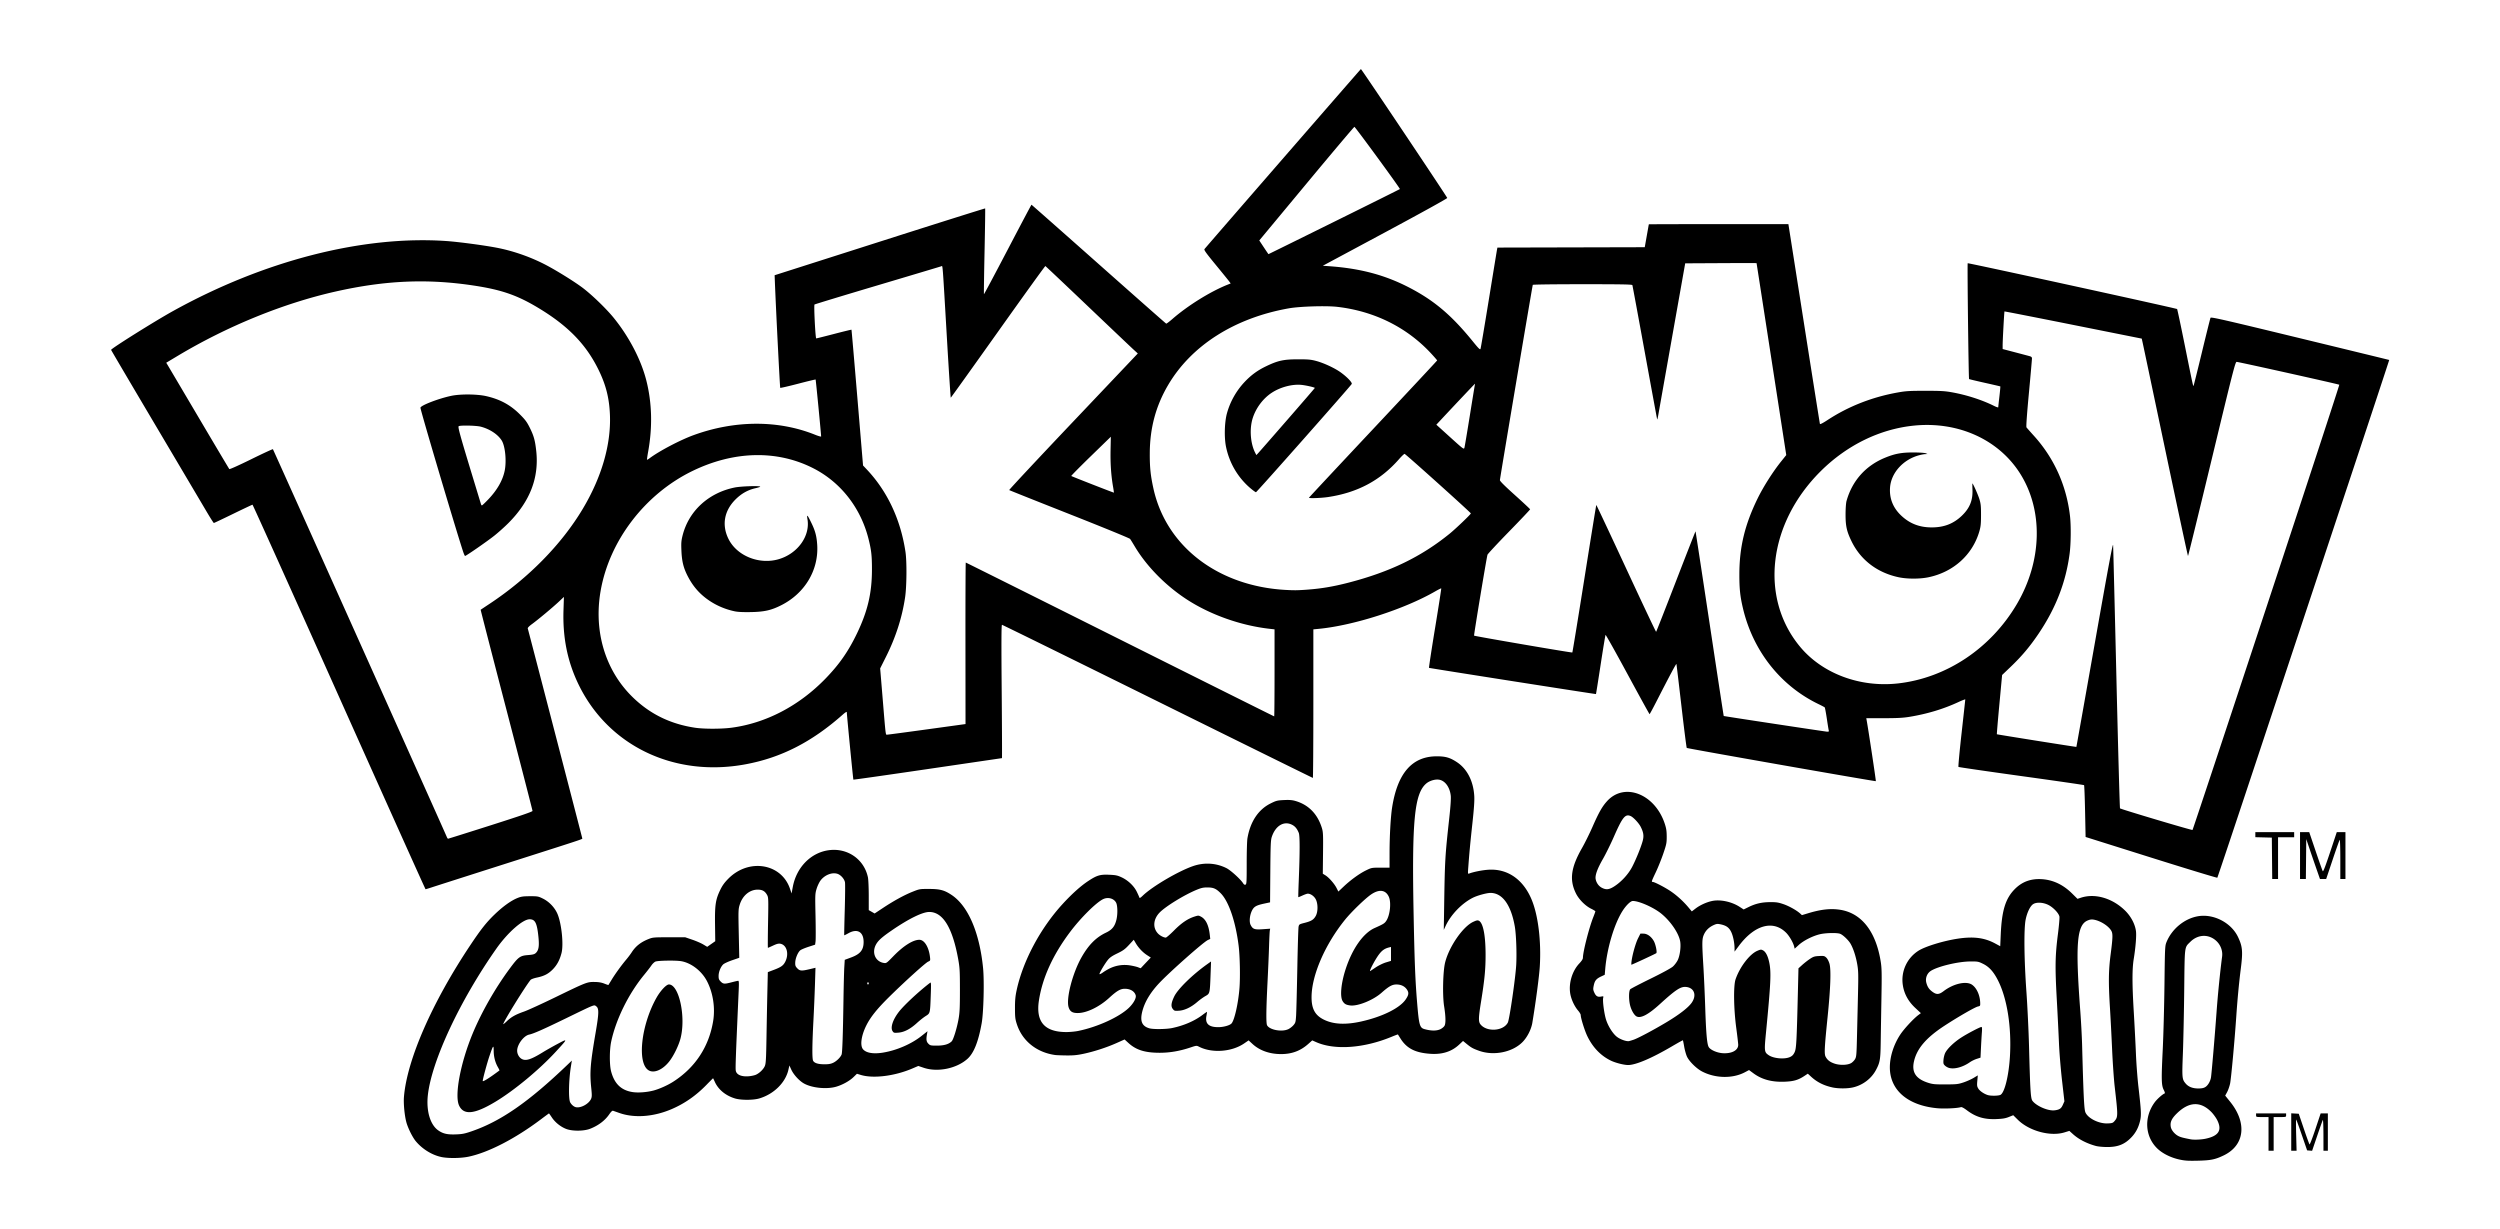 <svg xmlns="http://www.w3.org/2000/svg" width="1092.16" height="536.96" viewBox="0 0 1092.16 536.96"><path d="M952.16 506.567c-3.907-.846-7.595-2.711-9.882-4.999-5.273-5.272-5.673-13.6-.962-20.017 1.042-1.419 3.459-3.57 4.344-3.864.208-.07.054-.671-.393-1.54-1.035-2.013-1.094-4.343-.447-17.587.305-6.248.645-18.992.756-28.32.193-16.346.225-17.021.885-18.65 2.341-5.776 7.85-10.306 13.766-11.32 6.826-1.17 14.512 2.817 17.479 9.067 1.995 4.204 2.177 6.37 1.184 14.103-.724 5.643-1.445 13.27-1.928 20.4-.728 10.742-2.269 27.475-2.722 29.555-.263 1.207-.85 2.88-1.307 3.717l-.828 1.523 2.156 2.671c7.524 9.32 6.332 19.088-2.867 23.48-3.707 1.77-5.556 2.146-11.234 2.282-4.21.101-5.632.012-8-.5m11.406-9.109c5.706-1.21 7.263-3.696 5.067-8.09-.531-1.064-1.694-2.674-2.584-3.578-4.683-4.757-9.777-4.548-15.053.617-2.338 2.288-3.039 3.866-2.647 5.955.26 1.39 1.73 3.142 3.3 3.939.996.505 1.91.75 5.311 1.419 1.452.286 4.614.16 6.606-.262m-.139-22.567c1.128-.687 2.176-2.467 2.466-4.186.272-1.611 1.66-17.907 2.426-28.465.553-7.628 1.568-17.77 2.437-24.356.318-2.41-.593-4.954-2.402-6.705-3.317-3.211-8.123-3.09-11.505.292-2.59 2.59-2.425 1.278-2.647 21.169-.109 9.768-.37 22.191-.582 27.608-.417 10.678-.367 11.23 1.194 13.086 1.218 1.447 3.048 2.17 5.506 2.178 1.51.004 2.362-.166 3.107-.62m-770.715 30.542c-4.07-.884-8.246-3.477-11.07-6.873-1.484-1.785-3.518-5.925-4.172-8.491-.767-3.01-1.232-8.055-1.002-10.869 1.325-16.21 12.314-41.316 29.066-66.4 4.566-6.838 6.967-9.87 10.533-13.305 3.662-3.528 7.227-6.08 10.076-7.216 1.54-.614 2.46-.742 5.384-.75 3.345-.009 3.636.045 5.65 1.037 2.813 1.384 5.31 4.062 6.454 6.92 1.728 4.316 2.612 13.172 1.681 16.834-.77 3.032-1.96 5.256-3.825 7.158-1.95 1.987-3.763 2.924-6.942 3.587-1.326.276-2.526.723-2.774 1.031-2.525 3.154-11.931 18.383-11.931 19.318 0 .127.717-.457 1.593-1.297 1.941-1.862 3.805-2.903 7.55-4.218 1.571-.552 7.566-3.29 13.322-6.086 13.855-6.73 14.183-6.86 17.375-6.827 1.814.018 3.067.226 4.3.712.958.378 1.77.654 1.803.614.034-.04.673-1.076 1.42-2.304 1.565-2.572 4.242-6.268 6.378-8.808.814-.968 1.868-2.364 2.342-3.102 1.763-2.745 4.01-4.521 7.437-5.879 1.818-.72 2.294-.76 8.96-.756l7.04.004 3.08 1.054c1.694.579 3.852 1.516 4.795 2.083l1.716 1.03 1.758-1.231 1.757-1.232-.098-7.266c-.115-8.536.234-10.886 2.237-15.056.967-2.013 1.849-3.243 3.58-4.993 8.931-9.03 23.194-6.686 26.934 4.428l.684 2.03.55-2.917c1.598-8.46 7.795-14.822 15.536-15.95 8.229-1.2 15.612 3.864 17.277 11.848.195.933.355 4.533.356 8l.003 6.304 1.282.733 1.282.732 3.596-2.382c4.811-3.186 9.347-5.67 13.036-7.14 2.98-1.186 3.122-1.21 7.2-1.197 4.727.014 6.615.517 9.76 2.598 7.226 4.783 12.224 16.35 13.78 31.888.579 5.786.234 19.519-.608 24.208-1.454 8.1-3.422 13.022-6.205 15.525-4.725 4.248-13.046 5.951-19.105 3.91l-2.378-.8-2.582 1.105c-7.727 3.31-17.072 4.48-22.523 2.821l-1.7-.517-1.5 1.46c-1.731 1.684-4.82 3.395-7.58 4.197-4.08 1.187-10.427.57-13.97-1.359-2.093-1.139-4.598-3.853-5.623-6.093l-.84-1.833-.424 1.87c-1.284 5.652-6.377 10.666-12.742 12.543-2.644.78-7.973.784-10.56.01-4.089-1.224-7.304-3.857-8.829-7.233-.399-.883-.754-1.605-.788-1.605s-1.341 1.31-2.903 2.91c-4.607 4.72-9.476 8.113-15.166 10.566-7.86 3.39-16.308 4.016-22.868 1.696-1.235-.437-2.468-.87-2.74-.963-.334-.114-.885.4-1.708 1.596-1.858 2.697-4.778 4.891-8.358 6.28-2.751 1.066-7.834 1.084-10.481.037-2.43-.962-4.777-2.856-6.208-5.012-.64-.963-1.2-1.75-1.247-1.75-.046 0-1.608 1.147-3.47 2.548-11.29 8.501-23.05 14.569-31.714 16.366-3.419.71-8.957.764-11.929.119zm13.208-11.173c12.856-4.4 25.065-12.874 42.108-29.222l1.788-1.715-.418 2.627c-.956 6.011-1.105 14.24-.282 15.676.601 1.052 1.586 1.874 2.477 2.07 2.184.48 5.741-1.509 6.658-3.722.338-.817.347-1.705.044-4.609-.716-6.87-.413-10.745 1.887-24.135 1.483-8.628 1.533-10.681.286-11.61-1.013-.753-.236-1.063-13.428 5.347-9.946 4.833-13.92 6.587-15.882 7.011-2.39.516-5.24 4.35-5.236 7.045.002 1.442.834 2.949 1.979 3.584 1.795.997 4.016.302 9.17-2.87 1.523-.938 4.488-2.618 6.589-3.734 4.49-2.386 4.483-2.355-.836 3.43-7.211 7.844-18.056 16.841-26.305 21.823-9.19 5.552-13.975 6.053-15.984 1.677-2.04-4.443.65-18.636 5.957-31.435 3.855-9.296 9.844-19.797 16.158-28.33 3.79-5.12 4.514-5.658 7.98-5.928 2.144-.167 2.845-.352 3.437-.907 1.26-1.184 1.556-2.966 1.156-6.962-.612-6.128-1.429-7.771-3.861-7.771-3.016 0-9.633 5.852-14.572 12.888-15.91 22.665-28.22 49.002-29.878 63.922-.763 6.869.996 12.892 4.493 15.382 2.066 1.47 3.97 1.918 7.635 1.79 2.864-.1 3.88-.295 6.88-1.322m79.36-17.788c2.637-.67 6.315-2.304 8.847-3.93 9.577-6.147 15.57-15.25 17.415-26.452.96-5.827-.049-12.372-2.69-17.45-2.312-4.445-6.836-7.953-11.252-8.725-2.366-.414-10.174-.293-11.276.175-.482.204-1.274.963-1.76 1.686-.486.722-1.927 2.583-3.201 4.135-6.79 8.267-12.29 19.425-14.36 29.129-.767 3.593-.783 10.226-.032 13.035 1.45 5.426 4.416 8.268 9.418 9.026 2.362.358 6.028.098 8.891-.63m-1.987-8.922c-5.05-3.172-3.214-19.778 3.502-31.677 1.724-3.054 4.286-5.793 5.42-5.793 4.43 0 7.49 14.145 5.087 23.52-.812 3.171-3.04 7.724-4.972 10.16-2.913 3.673-6.697 5.26-9.037 3.79m-66.991 1.484c.978-.712 1.827-1.333 1.886-1.38.06-.046-.252-.707-.692-1.469-1.166-2.016-1.815-4.547-1.826-7.123-.012-2.737-.216-2.49-1.81 2.173-1.073 3.144-2.977 10.182-2.98 11.015 0 .428 2.252-.908 5.422-3.216m113.836.521c1.558-.65 3.34-2.355 3.966-3.795.483-1.108.584-2.832.75-12.8.106-6.336.279-15.287.385-19.89l.192-8.372 2.66-1.004c3.127-1.18 4.104-1.878 4.95-3.535 1.739-3.41.678-7.343-2.124-7.868-.804-.151-1.574.041-3.185.795-1.168.547-2.187.994-2.263.994s-.05-4.932.062-10.96c.188-10.237.163-11.032-.385-12.057-.937-1.754-2.093-2.414-4.202-2.4-3.478.023-6.54 2.587-7.77 6.504-.638 2.027-.656 2.543-.441 12.688l.223 10.574-3.155 1.088c-1.735.598-3.487 1.42-3.894 1.827-1.119 1.119-1.972 3.274-1.98 5-.006 1.286.15 1.702.928 2.48 1.1 1.1 1.63 1.133 4.825.296 1.32-.346 2.582-.631 2.805-.635.314-.004.366.873.231 3.915-1.304 29.357-1.483 34.29-1.282 35.362.34 1.816 2.601 2.733 5.916 2.402.963-.096 2.217-.37 2.788-.609M364 464.287c1.485-.698 3.204-2.396 3.672-3.626.318-.836.583-8.657.81-23.861.09-6.072.253-12.49.361-14.264l.197-3.223 2.8-1.038c3.992-1.48 5.44-3.277 5.44-6.755 0-4.423-2.763-6.01-6.646-3.819-.957.54-1.777.936-1.823.88-.046-.055.057-5.027.23-11.047s.22-11.46.101-12.087c-.276-1.473-1.825-3.226-3.27-3.703-2.388-.788-5.641.509-7.455 2.971-.553.75-1.31 2.365-1.681 3.588-.647 2.126-.667 2.637-.465 11.867.116 5.305.122 10.292.014 11.083l-.197 1.439-2.764.895c-1.52.493-3.14 1.161-3.6 1.485-1.089.767-2.26 3.517-2.318 5.444-.039 1.28.102 1.676.894 2.502 1.122 1.173 1.868 1.224 5.426.373l2.526-.605-.224 7.247a917 917 0 0 1-.683 16.047c-.55 10.527-.591 16.446-.12 17.327q.813 1.52 4.859 1.54c1.876.01 2.833-.151 3.916-.66m21.814-4.452c5.851-.95 12.326-3.746 16.699-7.21l2.672-2.118-.236 1.386c-.39 2.285-.248 3.193.64 4.08.77.77 1.028.827 3.779.822 3.06-.005 5.122-.61 6.387-1.876.754-.754 2.3-5.785 3.01-9.799.49-2.766.594-5 .59-12.64-.003-8.273-.084-9.725-.74-13.38-2.49-13.852-6.694-20.715-12.678-20.695-2.918.01-8.892 2.937-16.177 7.927-4.31 2.952-5.97 4.406-6.962 6.1-2.08 3.549-.51 7.57 3.214 8.23 1.2.212 1.242.183 4.32-2.985 4.364-4.49 8.537-7.117 11.31-7.117 2.176 0 4.137 3.18 4.635 7.52.177 1.546.15 1.614-.787 2.018-1.182.51-10.518 8.959-17.18 15.549-5.238 5.182-8.087 8.761-9.907 12.445-2.178 4.41-2.746 8.707-1.363 10.303 1.402 1.618 4.522 2.13 8.774 1.44m4.11-9.383c-1.013-1.546.108-4.983 2.74-8.4 2.236-2.903 8.88-9.083 13.708-12.749.387-.294.421.513.237 5.63-.281 7.838-.247 7.703-2.247 8.965-.903.57-2.604 1.917-3.78 2.993-2.888 2.643-5.535 4.024-8.108 4.23-1.888.152-2.037.113-2.55-.67M379.52 429.6c0-.264-.144-.48-.32-.48s-.32.216-.32.48.144.48.32.48.32-.216.32-.48m611.52 65.76V488h-2.72c-2.688 0-2.72-.009-2.72-.8v-.8h13.12v.8c0 .79-.032.8-2.72.8h-2.72v14.72h-2.24zm9.92-.817v-8.176l1.642.096 1.643.097 2.222 6.56c1.222 3.608 2.339 6.68 2.482 6.828.142.147 1.295-2.84 2.562-6.64l2.302-6.908h3.147v16.32h-1.92l-.01-6.96c-.01-3.897-.127-6.749-.277-6.48-.147.264-1.258 3.4-2.47 6.97l-2.203 6.49-1.09-.09-1.09-.09-2.28-6.624c-1.255-3.643-2.372-6.715-2.484-6.826-.11-.111-.12 2.906-.02 6.704l.181 6.906h-2.338zm-85.28 6.103c-4.015-1.084-7.514-2.88-10.043-5.153l-1.61-1.447-2.127.657c-6.143 1.897-15.391-.6-20.36-5.496l-2.035-2.007-1.912.772c-1.49.601-2.694.804-5.44.918-5.26.216-9.002-.902-12.905-3.855-1.273-.963-2.236-1.473-2.577-1.365-1.584.503-7.33.77-10.372.481-12.935-1.226-20.716-7.958-20.693-17.904.01-4.654 1.677-9.894 4.529-14.238 1.636-2.49 5.763-6.958 7.925-8.575l1.099-.823-2.46-2.298q-4.61-4.304-5.435-10.037a15.09 15.09 0 0 1 6.804-14.908c2.954-1.896 10.927-4.347 17.234-5.297 6.827-1.03 11.621-.418 16.252 2.07l2.275 1.223.224-5.1c.465-10.58 2.093-15.804 6.206-19.918 3.177-3.176 6.991-4.562 11.741-4.265 4.91.307 9.311 2.389 13.22 6.254l2.362 2.336 1.489-.489c6.157-2.02 13.728.173 19.26 5.578 2.562 2.504 4.348 5.841 4.787 8.946.28 1.983-.131 7.153-.982 12.334-.69 4.199-.691 10.841-.004 22.4.376 6.336.82 14.904.985 19.04s.659 10.616 1.096 14.4c1.208 10.443 1.296 12.288.704 14.803-.67 2.844-1.831 5.078-3.664 7.043-2.975 3.19-5.989 4.406-10.843 4.373-1.721-.012-3.85-.215-4.73-.453zm8.028-10.824c1.607-1.868 1.61-2.231.13-15.102-.365-3.168-.872-10.44-1.127-16.16-.256-5.72-.68-13.928-.945-18.24-.69-11.289-.623-16.305.316-23.52.914-7.023.975-8.81.339-10.04-1.108-2.142-4.812-4.527-7.76-4.996-.993-.158-1.706-.05-2.767.42-4.609 2.038-5.265 10.421-3.09 39.491.338 4.53.693 11.153.79 14.72.61 22.742.88 28.231 1.45 29.565 1.121 2.62 5.886 4.989 9.715 4.827 1.938-.081 2.287-.196 2.949-.965m-24.325-5.171c.847-.354 1.29-.846 1.803-2l.68-1.531-1.042-9.12c-.573-5.016-1.17-12.288-1.328-16.16s-.593-12.584-.968-19.36c-.789-14.273-.705-18.95.513-28.48.46-3.608.753-7.017.648-7.577-.275-1.477-2.761-4.075-4.9-5.122-2.34-1.145-5.292-1.254-6.684-.247-1.262.913-2.573 3.68-3.177 6.706-.811 4.06-.67 17.26.339 31.52.454 6.424.97 17.224 1.147 24 .503 19.253.71 22.567 1.472 23.608 1.515 2.066 6.022 4.175 9.004 4.214.754.01 1.876-.193 2.493-.451m-25.463-6.344c1.816-.918 3.654-8.384 4.152-16.867.753-12.825-1.25-25.407-5.299-33.28-1.916-3.726-3.802-5.799-6.464-7.106-2.052-1.007-2.302-1.053-5.668-1.022-5.344.05-14.13 2.166-17.168 4.137-1.656 1.073-2.45 3.204-1.927 5.162.5 1.866 1.194 2.884 2.73 3.996 1.74 1.26 2.828 1.186 4.814-.33 4.287-3.272 9.836-4.54 12.375-2.83 2.032 1.37 3.495 4.55 3.606 7.84.047 1.412.007 1.482-.971 1.689-1.309.276-8.856 4.623-14.82 8.536-7.818 5.13-11.858 9.867-13.125 15.394-1.106 4.822.808 7.711 6.245 9.427 1.947.615 2.93.705 7.52.689 4.832-.017 5.497-.09 7.84-.869 1.408-.468 3.393-1.352 4.412-1.965l1.852-1.116-.214 2.359c-.186 2.058-.129 2.495.452 3.436.66 1.067 2.511 2.321 4.162 2.82 1.342.405 4.614.345 5.496-.1m-22.34-11.734c-.584-.144-1.426-.6-1.871-1.017-.718-.67-.795-.957-.68-2.516.073-.968.403-2.325.734-3.016.884-1.842 3.791-4.656 6.884-6.666 2.762-1.794 8.327-4.718 8.98-4.718.251 0 .303.747.173 2.48a317 317 0 0 0-.388 6.706l-.202 4.226-1.645.525c-.905.29-2.253.95-2.997 1.468-3.034 2.116-6.592 3.116-8.989 2.528m-51.1 8.473c-3.785-.833-6.712-2.313-9.31-4.708l-1.397-1.287-1.493.989c-2.728 1.807-4.712 2.379-8.76 2.524-5.5.199-9.837-.977-13.468-3.65l-1.963-1.445-1.805.959c-5.354 2.844-12.934 2.7-18.753-.359-2.435-1.28-5.576-4.383-6.547-6.469-.41-.88-.956-2.824-1.214-4.32s-.513-2.765-.567-2.821-2.237 1.155-4.85 2.69c-8.827 5.184-15.794 8.144-19.124 8.125-1.766-.01-5.367-.92-7.361-1.862-4.48-2.114-8.073-5.838-10.46-10.838-1.172-2.457-2.845-7.84-2.847-9.163 0-.324-.514-1.188-1.14-1.92-1.606-1.876-3-4.871-3.427-7.364-.776-4.531.832-9.926 3.938-13.21 1.036-1.095 1.588-1.958 1.588-2.481 0-2.583 2.68-13.101 4.515-17.724.509-1.28.925-2.439.925-2.574s-.81-.642-1.801-1.128c-2.583-1.267-5.343-4.026-6.66-6.659-2.97-5.938-2.247-11.357 2.665-19.951 1.207-2.112 3.238-6.216 4.513-9.12 2.797-6.367 4.272-8.968 6.425-11.324 7.594-8.309 20.88-3.094 25.164 9.877.672 2.034.85 3.199.859 5.607.01 2.793-.11 3.397-1.482 7.432-.82 2.415-2.291 6.072-3.268 8.126-1.905 4.01-1.992 4.282-1.366 4.282.762 0 5.178 2.281 7.751 4.004 2.755 1.845 5.576 4.405 7.885 7.156l1.444 1.72 1.575-1.21c1.99-1.528 4.865-2.844 7.325-3.35 3.582-.739 8.481.307 11.962 2.552l1.793 1.157 2.088-1.026c3.121-1.535 5.783-2.147 9.448-2.173 2.704-.018 3.606.117 5.822.874 2.5.855 5.837 2.729 7.374 4.142l.715.658 2.805-.847c5.476-1.652 9.536-2.111 13.587-1.537 9.592 1.36 15.974 9.455 18.068 22.92.42 2.696.463 5.19.275 15.84-.123 6.952-.266 15.664-.317 19.36-.103 7.366-.324 8.64-2.071 11.918-2.005 3.761-5.717 6.587-9.968 7.59-2.481.584-6.482.593-9.09.018m8.203-10.613c.58-.338 1.347-1.115 1.706-1.724.594-1.013.668-1.845.851-9.589l.44-18.56c.209-8.844.17-10.472-.317-13.28-.607-3.496-1.727-6.933-2.936-9.012-.911-1.566-3.262-3.817-4.51-4.318-1.315-.53-6.334-.427-8.877.18-3.17.758-7.143 2.773-9.235 4.685l-1.782 1.628-.218-.901c-.425-1.763-2.102-4.656-3.52-6.074-5.684-5.683-13.82-3.415-20.656 5.76l-1.869 2.507-.003-1.387c-.004-2.401-.63-5.486-1.465-7.211-.924-1.914-2.133-2.795-4.539-3.311-1.414-.303-1.827-.268-3.016.26-2.035.905-3.455 2.246-4.3 4.06-.917 1.97-.947 3.396-.293 14.094.259 4.224.62 12.288.802 17.92.36 11.058.766 15.79 1.473 17.158.682 1.32 3.655 2.643 6.268 2.79 3.912.221 6.672-1.283 6.672-3.636 0-.573-.385-3.902-.855-7.397-1.119-8.31-1.264-18.421-.305-21.235 1.83-5.371 6.123-11.005 9.488-12.453 1.433-.616 1.679-.639 2.475-.227 1.224.633 2.172 2.476 2.77 5.387.883 4.29.672 8.77-1.432 30.511-.8 8.264-.758 8.607 1.231 9.946 2.133 1.436 6.897 1.841 9.222.785.991-.45 1.49-.958 2.026-2.068.776-1.601.927-4.398 1.477-27.328l.225-9.367 1.64-1.479c.9-.813 2.415-1.996 3.365-2.629 1.5-1 2.025-1.165 4-1.265 2.064-.104 2.353-.041 3.135.684.51.473 1.082 1.554 1.401 2.654.755 2.596.477 10.634-.8 23.169-1.377 13.505-1.518 16.256-.898 17.45.778 1.494 1.936 2.388 3.962 3.056 2.356.778 5.65.67 7.196-.233zm-94.963-10.242c1.979-.688 8.575-4.194 14.071-7.48 5.895-3.523 9.808-6.55 11.307-8.746 2.136-3.128 1.11-6.27-2.21-6.768-2.526-.38-4.562.913-11.762 7.462-5.045 4.59-8.336 6.329-10.176 5.377-1.104-.57-2.44-2.977-2.915-5.252-.549-2.62-.461-5.992.171-6.625.29-.29 4.286-2.367 8.88-4.617 4.964-2.431 8.898-4.568 9.695-5.265.737-.645 1.707-1.926 2.155-2.845.929-1.904 1.44-5.633 1.097-7.995-.517-3.563-4.123-8.921-8.281-12.307-3.313-2.697-9.684-5.53-12.437-5.53-1.007 0-3.059 2.028-4.651 4.598-3.551 5.73-6.644 16.199-7.398 25.045l-.222 2.603-1.554.728c-2.12.993-2.797 1.81-3.236 3.906-.33 1.57-.303 1.948.223 3.113.725 1.607 1.47 2.053 2.96 1.774 1.06-.2 1.118-.167.937.523-.326 1.25.415 6.92 1.25 9.566.894 2.83 2.91 6.038 4.682 7.449 1.454 1.158 4.293 2.166 5.374 1.908.44-.105 1.358-.384 2.04-.622m-.95-34.356c.394-2.964 1.778-7.817 2.828-9.915l1.042-2.08 1.365.028c1.655.034 3.389 1.293 4.489 3.262.79 1.415 1.496 4.848 1.081 5.263-.253.253-10.57 5.047-10.863 5.047-.085 0-.059-.722.058-1.605zm-7.516-32.643c3.124-2.02 6.143-5.328 7.811-8.563 1.68-3.256 3.745-8.345 4.538-11.181.62-2.22.407-3.796-.848-6.256-.857-1.68-3.252-4.222-4.441-4.714-2.34-.97-3.517.5-7.304 9.122-1.392 3.168-3.524 7.494-4.74 9.614-2.46 4.291-3.503 7.181-3.19 8.835.306 1.624 1.318 3.05 2.666 3.762 1.909 1.007 3.22.86 5.508-.62m-244.294 73.7c-8.063-1.116-14.316-6.113-16.698-13.347-.756-2.294-.853-3.089-.86-7.065-.008-3.463.154-5.243.711-7.84 2.747-12.816 10.376-27.121 20.138-37.76 3.992-4.352 7.88-7.842 11.098-9.966 3.848-2.539 5.224-2.95 9.281-2.769 2.809.125 3.563.285 5.4 1.145 2.78 1.301 5.34 3.736 6.575 6.256.532 1.086 1.035 2.211 1.118 2.501.12.42.443.248 1.575-.837 4.16-3.986 15.358-10.568 21.822-12.826 4.92-1.719 10.158-1.406 14.678.876 1.872.944 6.205 4.89 7.287 6.636.325.524.655.71 1.016.57.483-.184.535-1.09.532-9.255-.003-4.978.139-9.9.313-10.937 1.22-7.292 4.754-12.625 10.127-15.287 2.456-1.217 2.924-1.336 5.82-1.475 2.385-.115 3.606-.019 5.034.396 5.748 1.671 9.678 5.699 11.564 11.852.524 1.71.578 2.909.488 10.921l-.1 9.001 1.126.697c1.539.95 3.924 3.664 4.88 5.55l.789 1.557 2.258-2.13c3.13-2.954 6.924-5.704 9.82-7.12 2.422-1.183 2.49-1.196 6.368-1.196h3.92l.003-6.24c.004-7.538.482-16.03 1.135-20.16 2.361-14.938 8.764-22.24 19.502-22.24 3.852 0 5.798.57 8.839 2.588 4.416 2.931 7.124 8.216 7.528 14.69.13 2.091-.092 5.384-.81 12.002-.943 8.668-1.339 12.889-1.813 19.327-.197 2.685-.176 2.833.383 2.612 1.842-.727 5.781-1.509 8.433-1.673 8.297-.514 15.083 4.133 18.797 12.874 2.919 6.868 4.325 18.237 3.64 29.42-.263 4.292-1.77 15.664-3.26 24.583-.49 2.939-2.251 6.369-4.348 8.468-4.437 4.442-12.589 6.044-18.985 3.73-2.688-.971-3.373-1.356-5.471-3.072l-1.468-1.2-1.691 1.587c-3.246 3.048-7.33 4.364-12.494 4.029-6.676-.434-10.426-2.346-13.163-6.71l-1.099-1.75c-.033-.052-1.266.405-2.74 1.014-12.134 5.02-24.864 5.927-32.958 2.348l-1.738-.77-1.699 1.522c-3.393 3.04-7.185 4.461-11.9 4.461-5.01 0-9.36-1.539-12.493-4.42l-1.702-1.565-1.98 1.355c-5.381 3.684-13.99 4.31-19.649 1.429-1.105-.563-1.157-.558-3.84.336-4.69 1.563-8.99 2.297-13.44 2.294-6.364-.005-10.247-1.22-13.556-4.245l-1.718-1.57-3.482 1.555c-4.357 1.945-9.769 3.707-14.444 4.704-2.811.599-4.461.756-7.52.72-2.156-.027-4.351-.109-4.88-.182m10.014-10.51c8.4-1.694 17.97-6.055 22.192-10.111 2.053-1.973 3.328-4.32 2.975-5.48-.522-1.714-2.258-2.785-4.597-2.838-2.018-.045-3.553.826-6.977 3.96-4.334 3.968-9.82 6.622-13.724 6.639-2.32.01-3.387-.648-3.983-2.454-1.23-3.725 1.683-15.007 5.685-22.018 3.049-5.342 6.285-8.589 10.608-10.643 2.674-1.27 3.845-2.712 4.564-5.617.603-2.436.533-6.232-.138-7.495-1.006-1.892-3.624-2.568-5.755-1.484-3.109 1.58-9.69 8.129-14.27 14.199-7.584 10.05-12.202 20.191-13.696 30.08-1.395 9.227 2.44 13.68 11.836 13.742 1.547.01 3.923-.206 5.28-.48m91.749-.739c.705-.32 1.735-1.098 2.288-1.728.929-1.057 1.02-1.373 1.202-4.13.109-1.642.346-10.833.529-20.425.182-9.592.434-17.925.56-18.517.216-1.028.335-1.105 2.553-1.669 2.982-.757 3.988-1.368 4.915-2.985 1.072-1.87 1.056-5.53-.033-7.457-.751-1.33-2.23-2.335-3.425-2.329-.326.003-1.369.365-2.319.807s-1.765.765-1.812.717.038-3.183.19-6.967c.513-12.776.518-19.88.013-21.12-.739-1.815-1.598-2.854-2.918-3.527-3.549-1.81-7.218.368-8.858 5.26-.472 1.408-.56 3.447-.653 15.123l-.107 13.497-2.464.528c-3.586.769-4.57 1.33-5.454 3.11-1.001 2.02-1.261 4.915-.562 6.266.947 1.832 1.707 2.094 5.33 1.837l3.208-.227-.156.746c-.086.411-.242 3.555-.348 6.987s-.396 10.272-.646 15.2c-.628 12.39-.693 18.386-.208 19.277 1.094 2.006 6.373 3 9.175 1.726m66.564-.046c.73-.354 1.532-1.026 1.78-1.494.587-1.102.52-4.084-.196-8.583-.751-4.73-.491-15.368.468-19.118 1.79-7 7.79-15.64 12.292-17.7 1.46-.67 1.908-.751 2.467-.452 1.83.98 2.883 6.316 2.901 14.71.014 6.39-.422 10.944-1.963 20.495-1.156 7.165-1.204 8.863-.286 10.03 2.73 3.47 10.023 3 11.973-.771.718-1.389 3.364-19.635 3.664-25.274.276-5.184-.028-13.287-.628-16.715-1.65-9.432-5.432-14.645-10.625-14.645-1.63 0-5.697 1.11-7.663 2.092-4.835 2.414-9.646 7.397-11.956 12.382l-.779 1.68.155-10.077c.317-20.68.392-21.97 2.268-39.037.515-4.686.754-8.233.633-9.412-.375-3.67-2.353-6.516-4.906-7.057-1.735-.368-4.326.362-5.819 1.64-5.173 4.428-6.315 16.335-5.507 57.42.404 20.544.72 28.528 1.504 38.049.837 10.146 1.143 11.247 3.291 11.834 2.93.8 5.282.801 6.932.003zm-117.228-.484c5.066-1.053 9.772-3.078 13.231-5.694 1.05-.795 1.947-1.408 1.992-1.364.044.045-.062.834-.236 1.754-.639 3.367.972 4.912 5.13 4.92 2.298.006 5.073-.766 5.837-1.622 1.303-1.461 2.972-8.917 3.478-15.539.37-4.84.182-13.986-.378-18.448-1.334-10.632-4.338-19.401-7.845-22.909-2.014-2.014-3.137-2.506-5.748-2.52-1.823-.008-2.717.187-4.8 1.048-5.282 2.185-13.307 7.101-16.01 9.808-2.888 2.891-3.237 6.699-.85 9.252.883.945 2.518 1.801 3.439 1.801.285 0 1.91-1.404 3.61-3.12 3.254-3.284 5.977-5.13 8.96-6.074 1.643-.52 1.752-.517 2.87.087 2.035 1.1 3.302 3.725 3.764 7.802l.212 1.88-1.084.514c-1.968.933-16.624 13.915-21.189 18.768-3.875 4.12-6.323 8.193-7.387 12.29-1.118 4.309-.203 6.545 3.063 7.484 1.692.487 7.356.42 9.941-.118m.294-8.344c-.89-1.13-.716-2.645.621-5.435 1.56-3.253 7.88-9.448 14.359-14.073l1.733-1.237-.205 5.588c-.311 8.476-.3 8.431-2.277 9.546-.907.513-2.508 1.671-3.557 2.575-2.664 2.295-5.507 3.651-7.986 3.81-1.86.117-2.024.07-2.688-.774m82.426 5.45c9.108-2.042 16.701-5.8 19.274-9.54 1.388-2.017 1.522-2.987.604-4.359-.976-1.458-2.577-2.239-4.594-2.24-1.893 0-3.3.784-6.543 3.645-3.663 3.232-10.417 5.95-13.693 5.508-1.807-.243-2.531-.66-3.283-1.893-1.228-2.015-.674-7.857 1.326-13.98 2.93-8.97 7.7-15.73 12.666-17.946 3.853-1.72 4.34-2.022 5.096-3.168 1.638-2.485 2.218-8.015 1.1-10.48-1.38-3.039-4.194-3.418-7.712-1.038-2.553 1.728-8.636 7.612-11.403 11.032-8.748 10.81-14.583 24.267-14.64 33.76-.03 5.18 1.512 8.018 5.395 9.93 4.198 2.067 9.513 2.316 16.407.77m-109.626-23.316a14.9 14.9 0 0 1 8.56-1.149c1.346.216 2.937.595 3.536.843s1.109.414 1.132.367c.024-.046 1.016-1.11 2.204-2.363l2.16-2.278-1.588-1.02c-1.904-1.22-3.78-3.198-4.981-5.247l-.881-1.503-2.092 2.26c-1.745 1.883-2.588 2.497-5.07 3.689-2.192 1.051-3.274 1.788-4.093 2.788-1.298 1.585-3.72 5.636-3.72 6.224 0 .229.676-.08 1.553-.71.854-.614 2.33-1.47 3.28-1.901m115.908-.312c1.2-.806 3.179-1.768 4.4-2.14l2.219-.673v-6.087l-.88.219c-1.92.479-3.1 1.319-4.477 3.187-1.758 2.385-4.457 7.597-3.682 7.11.131-.083 1.22-.81 2.42-1.616M148.15 304.488c-20.675-46.196-37.702-83.996-37.837-84s-3.939 1.792-8.451 3.992-8.31 4-8.437 4c-.128 0-1.53-2.196-3.114-4.88s-11.62-19.64-22.302-37.68S48.563 153 48.534 152.854c-.105-.517 19.082-12.551 27.054-16.969 39.762-22.033 82.876-33.084 119.347-30.59 5.177.355 16 1.783 21.797 2.877 7.06 1.333 14.364 3.831 20.95 7.165 4.534 2.296 12.376 7.11 16.455 10.103 4.106 3.013 10.75 9.412 14.122 13.6 6.686 8.305 11.827 18.221 14.102 27.204 2.463 9.722 2.74 20.243.814 30.938-.35 1.948-.586 3.593-.524 3.656.063.063.609-.254 1.212-.704 4.204-3.136 13.29-7.905 19.096-10.022 18.06-6.586 37.048-6.652 53.121-.184 1.452.584 2.64.919 2.64.744 0-.976-2.304-24.763-2.409-24.868-.07-.069-3.533.763-7.698 1.85-4.164 1.085-7.656 1.89-7.76 1.785-.15-.15-1.866-34.094-2.343-46.359l-.11-2.84 45.917-14.657c25.254-8.06 45.978-14.594 46.054-14.519.076.076-.04 8.505-.256 18.731-.217 10.226-.335 18.652-.263 18.724s4.743-8.692 10.38-19.474 10.308-19.605 10.38-19.605c.074 0 13.281 11.664 29.351 25.92s29.343 25.966 29.495 26.023 1.363-.845 2.69-2.003c6.717-5.858 16.6-12.006 24.11-15l1.379-.55-.64-.875c-.352-.481-3.008-3.755-5.903-7.275-4.252-5.17-5.193-6.49-4.899-6.864 1.082-1.375 68.17-78.587 68.332-78.642.22-.076 37.589 55.721 37.716 56.316.048.224-11.536 6.626-27.139 15l-27.223 14.61 2.82.201c13.62.975 24.337 3.836 34.916 9.32 10.95 5.676 18.52 12.09 27.86 23.602 2.501 3.082 3.113 3.675 3.304 3.2.129-.32 1.765-10.015 3.636-21.543 1.87-11.528 3.478-21.355 3.572-21.838l.17-.879 32.185-.081 32.184-.082.88-4.96c.483-2.728.886-4.996.896-5.04.009-.044 13.732-.08 30.496-.079l30.48.001 6.825 43.439c3.753 23.891 6.88 43.619 6.95 43.838.08.255 1.27-.35 3.29-1.674 9.142-5.99 19.45-10.043 30.668-12.058 3.568-.641 5.156-.738 12.107-.739 6.848 0 8.553.1 11.84.7 6.324 1.153 13.055 3.34 18.16 5.899 1.012.507 1.84.77 1.84.582 0-.187.226-2.29.503-4.675.276-2.385.456-4.373.4-4.418-.057-.046-3.12-.757-6.808-1.58-3.687-.825-6.767-1.562-6.845-1.64-.219-.218-.814-50.379-.6-50.593.202-.202 91.124 19.681 91.48 20.005.116.106 1.675 7.464 3.464 16.352 3.467 17.217 3.508 17.405 3.728 17.185.078-.079 1.722-6.677 3.652-14.664s3.617-14.752 3.748-15.035c.208-.448 5.207.692 39.118 8.92 21.384 5.189 38.913 9.461 38.954 9.494.04.034-8.192 24.964-18.294 55.4A715698 715698 0 0 0 987.99 325.6c-10.508 31.68-19.203 57.708-19.323 57.84s-13.117-3.818-28.881-8.778l-28.662-9.019-.23-11.221c-.127-6.172-.326-11.31-.442-11.418S898 341.11 883.04 339.037s-27.316-3.873-27.457-3.997c-.142-.125.47-6.75 1.36-14.723.89-7.972 1.617-14.61 1.617-14.748s-1.348.374-2.996 1.139c-6.576 3.052-13.671 5.188-21.484 6.468-2.686.44-5.327.578-11.144.58l-7.624.003.146.8c.784 4.283 4.147 26.582 4.028 26.701-.191.192-82.271-14.237-82.6-14.52-.13-.11-1.175-8.333-2.324-18.271s-2.134-18.21-2.19-18.381c-.094-.294-2.803 4.784-8.911 16.705-1.464 2.856-2.733 5.196-2.821 5.199s-4.405-7.837-9.594-17.424-9.524-17.326-9.635-17.199c-.11.127-1.077 5.97-2.146 12.984-1.07 7.014-1.99 12.8-2.047 12.855-.095.095-72.494-11.27-72.926-11.447-.11-.045 1.076-7.845 2.635-17.334s2.775-17.313 2.702-17.385-1.267.522-2.653 1.322c-13.489 7.78-35.643 14.9-50.896 16.359l-2.32.221v32.448c0 17.846-.097 32.447-.215 32.447-.119 0-30.64-15.048-67.827-33.44s-67.777-33.44-67.978-33.44c-.275 0-.307 7.308-.13 29.12.131 16.017.182 29.125.114 29.13s-14.668 2.15-32.444 4.766-32.385 4.696-32.464 4.621c-.115-.11-2.835-27.953-2.883-29.518-.008-.25-.743.207-1.693 1.05-13.564 12.035-26.997 18.897-42.654 21.788-31.31 5.783-60.281-8.288-73.131-35.516-4.627-9.805-6.65-20.041-6.283-31.778l.184-5.858-2.142 2.018c-2.656 2.5-9.16 7.93-11.809 9.858-1.255.913-1.93 1.615-1.842 1.92.52 1.813 23.837 91.599 23.837 91.784 0 .272-1.65.816-27.84 9.173-22.698 7.243-34.67 11.072-38.081 12.182-1.32.43-2.477.78-2.57.78s-17.084-37.796-37.758-83.991zm66.169 56.08c13.063-4.165 18.32-5.973 18.32-6.303 0-.254-5.116-20.112-11.37-44.127s-11.329-43.703-11.28-43.75 1.818-1.23 3.93-2.63c16.962-11.24 31.393-25.941 40.63-41.39 8.285-13.857 12.427-28.143 11.913-41.088-.29-7.3-1.718-13.013-4.88-19.52-5.48-11.278-13.381-19.416-26.52-27.313-9.079-5.456-15.87-7.82-27.703-9.64-20.49-3.151-38.968-2.368-60.882 2.582-22.7 5.127-47.187 15.11-68.805 28.052l-5.046 3.022.609 1.008c.335.555 6.477 10.945 13.648 23.089 7.172 12.144 13.157 22.209 13.3 22.366.147.161 4.299-1.706 9.554-4.297 5.112-2.52 9.383-4.494 9.492-4.386.17.17 75.207 167.49 75.986 169.437.158.396.4.722.536.724s8.492-2.624 18.568-5.836M202.28 240.88c-3.583-11.001-18.6-61.654-18.6-62.742 0-.983 7.845-4.022 13.44-5.205 4.004-.848 11.33-.787 15.317.128 6.023 1.38 10.487 3.794 14.613 7.899 2.429 2.416 3.138 3.37 4.403 5.92 1.766 3.56 2.312 5.532 2.815 10.186 1.26 11.657-2.74 21.993-12.166 31.444-1.684 1.69-4.478 4.19-6.209 5.556-3.16 2.495-12.282 8.814-12.724 8.814-.13 0-.53-.9-.888-2m10.97-22.65c3.928-4.111 6.354-8.34 7.228-12.596.863-4.21.227-10.719-1.288-13.17-1.65-2.67-5.227-5.04-9.152-6.062-1.974-.514-8.926-.67-9.64-.217-.452.287.498 3.734 6.193 22.455a11149 11149 0 0 1 3.526 11.6c.091.308.281.56.422.56s1.361-1.157 2.712-2.57m776.853 47.102c17.623-53.38 31.953-97.143 31.844-97.251-.237-.238-43.913-9.967-44.83-9.987-.592-.013-1.469 3.408-10.862 42.386-5.62 23.32-10.298 42.4-10.396 42.399s-4.49-20.485-9.758-45.52c-5.269-25.035-9.776-46.399-10.016-47.475l-.437-1.955-29.935-5.987c-16.464-3.293-29.976-5.94-30.026-5.884-.122.137-.812 12.796-.808 14.822l.003 1.6 5.359 1.408c2.947.774 5.827 1.537 6.399 1.695.765.211 1.043.473 1.051.992.006.388-.598 7.231-1.344 15.207-.88 9.42-1.25 14.65-1.051 14.922.167.232 1.651 1.914 3.298 3.738 8.812 9.767 14.194 21.755 15.711 35 .483 4.218.407 12.056-.16 16.382-1.63 12.456-5.96 23.674-13.436 34.816-3.809 5.677-7.44 10.003-12.258 14.607l-3.803 3.633-1.203 12.894c-.662 7.092-1.15 12.94-1.084 12.994.139.116 34.65 5.608 34.73 5.527.03-.03 3.63-20.287 8.002-45.015 6.264-35.439 7.97-44.553 8.052-43.04.058 1.056.708 27.29 1.445 58.298.736 31.007 1.44 56.478 1.563 56.602.394.393 31.437 9.646 31.678 9.442.127-.108 14.65-43.87 32.272-97.25m-585.044 53.29 16.74-2.307-.03-35.278c-.015-19.402.049-35.277.142-35.277s30.41 15.12 67.369 33.6 67.271 33.6 67.36 33.6.16-8.554.16-19.009v-19.008l-2-.221c-12.667-1.402-26.075-6.15-36.4-12.889-9.234-6.027-17.534-14.491-22.678-23.128-.887-1.488-1.799-2.957-2.027-3.264-.233-.314-11.87-5.08-26.495-10.85-14.344-5.66-26.185-10.38-26.314-10.49-.128-.11 12.459-13.583 27.971-29.94l28.205-29.739-1.936-1.77c-1.064-.975-10.096-9.548-20.07-19.052s-18.245-17.32-18.378-17.368c-.134-.048-9.45 12.87-20.7 28.705-11.252 15.835-20.533 28.799-20.624 28.807-.09.01-.862-11.9-1.713-26.464-1.963-33.595-1.776-31.198-2.408-30.955-.282.108-12.818 3.86-27.858 8.337s-27.437 8.248-27.55 8.379c-.341.396.394 14.799.755 14.799.177 0 3.693-.879 7.812-1.952 4.12-1.074 7.532-1.902 7.584-1.84s1.21 13.432 2.573 29.712l2.479 29.6 1.659 1.76c8.985 9.53 14.77 21.87 16.881 36 .629 4.207.542 15.05-.158 19.786-1.305 8.832-4.078 17.474-8.335 25.974L384.51 292l1.048 12.64c1.47 17.731 1.29 16.323 2.087 16.305.37-.008 8.207-1.053 17.413-2.322m393.863.498c-.089-.308-.472-2.648-.85-5.2-.38-2.552-.792-4.748-.916-4.88-.124-.13-1.376-.794-2.782-1.474-16.56-8.008-28.544-23.219-32.937-41.806-1.242-5.257-1.592-8.6-1.572-15.04.035-11.791 2.4-21.557 7.98-32.968 2.51-5.13 6.677-11.686 10.292-16.192l2.215-2.76-6.473-41.88c-3.56-23.034-6.483-41.917-6.496-41.963-.012-.046-7.033-.046-15.6 0l-15.578.083-5.684 32c-3.127 17.6-5.858 33.008-6.07 34.24s-.436 2.096-.496 1.92-2.486-13.352-5.392-29.28c-2.905-15.928-5.35-29.14-5.432-29.36-.119-.315-4.763-.4-21.742-.4-12.245 0-21.667.123-21.767.284-.154.25-14.208 83.707-14.362 85.288-.042.427 1.939 2.41 6.553 6.56 3.637 3.271 6.625 6.065 6.64 6.207s-4.113 4.506-9.173 9.696-9.31 9.754-9.444 10.14c-.37 1.066-6.024 35.184-5.859 35.349.259.259 42.736 7.55 42.919 7.367.098-.098 2.466-14.61 5.264-32.251s5.14-32.127 5.205-32.192c.066-.066 5.929 12.401 13.03 27.703 7.1 15.303 12.996 27.769 13.103 27.703s4.005-9.986 8.664-22.045c4.658-12.058 8.51-21.884 8.559-21.835.05.05 2.821 18.206 6.16 40.347s6.11 40.28 6.155 40.307c.204.118 44.338 6.818 45.146 6.853.715.03.868-.077.74-.521m-479.426-1.203c15.09-1.979 29.581-9.542 41.146-21.477 6.068-6.263 9.99-11.897 13.78-19.8 4.634-9.66 6.477-17.508 6.502-27.68.015-6.212-.27-8.727-1.558-13.765-3.419-13.374-12.035-24.41-23.815-30.502-15.813-8.177-34.773-7.807-52.991 1.033-20.771 10.079-36.384 30.48-40.187 52.514-3.018 17.482 1.973 34.322 13.612 45.924 7.626 7.603 16.7 12.11 27.695 13.758 3.807.57 11.441.568 15.816-.006zm1.464-50.86c-4.783-1.008-9.228-3.077-12.97-6.036-3.052-2.413-5.398-5.264-7.332-8.91-2.025-3.815-2.763-6.672-2.967-11.483-.146-3.417-.07-4.413.513-6.72 2.692-10.665 11.277-18.576 22.712-20.929 2.893-.595 11.698-.846 11.17-.318-.1.1-1.076.39-2.171.645-3.245.757-5.973 2.29-8.498 4.774-5.04 4.959-6.19 11.244-3.176 17.344 3.666 7.419 13.439 11.364 21.953 8.861 8.264-2.428 13.782-10.081 12.566-17.43-.399-2.412-.066-2.081 1.8 1.785 1.606 3.326 2.224 5.704 2.453 9.44.673 10.984-5.432 21.17-15.8 26.36-4.337 2.17-7.268 2.834-13.053 2.952-3.486.07-5.784-.036-7.2-.335m508.32 31.489c21.11-2.41 40.449-15.337 51.801-34.626 11.152-18.948 11.631-41.211 1.236-57.36-9.464-14.703-27.06-22.558-46.203-20.626-14.918 1.506-29.32 8.56-40.78 19.976-22.955 22.866-26.722 55.283-8.91 76.675 9.76 11.72 26.239 17.858 42.856 15.961m.16-46.373c-9.416-2.014-16.67-7.585-20.64-15.853-2.057-4.284-2.552-6.558-2.54-11.68.006-2.471.183-4.936.414-5.76 2.48-8.846 8.337-15.431 16.82-18.914 4.358-1.79 7.253-2.323 12.506-2.307 2.464.007 4.84.168 5.28.357l.8.343-.96.025c-.528.013-1.745.233-2.706.488-7.01 1.866-12.283 7.731-12.723 14.152-.33 4.816 1.355 8.949 5.042 12.362s7.89 5.014 13.166 5.014c5.318 0 9.414-1.564 13.032-4.977 3.535-3.335 4.953-6.754 4.772-11.506-.056-1.495-.069-2.718-.027-2.718.266.003 2.393 4.754 3.015 6.735.642 2.045.749 3.049.747 7.026-.003 3.855-.124 5.061-.722 7.131-2.975 10.296-11.35 17.843-22.31 20.105-3.758.776-9.278.766-12.966-.023m-258.4 5.42c6.054-.433 11.413-1.335 17.92-3.016 18.201-4.7 31.825-11.283 44.32-21.415 2.691-2.183 9.28-8.485 9.28-8.878 0-.362-28.487-25.962-28.94-26.007-.207-.02-1.331 1.05-2.499 2.38-8.114 9.235-18.06 14.536-30.903 16.472-2.996.452-8.378.646-8.378.303 0-.093 12.6-13.586 28-29.985s28-29.897 28-29.995-1.115-1.39-2.477-2.871c-10.607-11.527-24.906-18.66-41.165-20.537-4.813-.555-16.38-.2-21.158.649-23.717 4.215-42.606 16.24-52.785 33.601-5.318 9.072-7.895 18.67-7.954 29.626-.034 6.223.332 9.78 1.595 15.515 5.563 25.254 28.196 42.618 57.704 44.268 3.83.214 5.127.2 9.44-.11m-24.75-44.288c-5.482-4.66-9.208-10.974-10.682-18.104-.837-4.048-.662-10.74.38-14.561a32.8 32.8 0 0 1 7.692-13.724c2.868-3.048 5.674-5.103 9.44-6.913 5.172-2.487 7.667-3.03 13.92-3.033 4.514-.002 5.674.104 8 .734 3.365.911 8.066 3.106 10.672 4.982 2.81 2.023 5.148 4.489 4.803 5.066-.689 1.153-41.498 47.288-41.826 47.284-.203-.003-1.282-.781-2.399-1.73m16.067-29.864c6.624-7.61 12.043-13.892 12.043-13.957 0-.26-3.801-1.135-5.81-1.338-4.04-.407-9.18.946-12.968 3.412-3.761 2.45-6.869 6.553-8.312 10.977-1.534 4.702-1.081 11.18 1.074 15.348l.476.922.727-.762c.4-.42 6.146-6.99 12.77-14.602m-76.105 29.187c-.848-4.917-1.202-10.099-1.086-15.937l.117-5.892-8.729 8.487c-4.8 4.668-8.65 8.565-8.555 8.66.191.191 18.522 7.351 18.627 7.276.036-.026-.132-1.193-.374-2.595m155.833-30.868c1.143-7.128 2.136-13.212 2.207-13.52s.088-.56.038-.56c-.075 0-9.394 9.869-15.307 16.21l-1.539 1.65 6.018 5.446c5.874 5.316 6.024 5.426 6.261 4.59.134-.47 1.18-6.688 2.322-13.816m-59.289-84.847c15.71-7.77 28.657-14.214 28.77-14.32.212-.196-19.387-26.995-19.867-27.167-.145-.052-9.555 11.092-20.913 24.765l-20.65 24.858 1.972 2.988c1.085 1.643 2.006 2.991 2.048 2.995s12.93-6.35 28.64-14.12M992.565 374.96l-.085-9.04-3.6-.09-3.6-.091v-2.219h16.96v2.24h-7.04V384h-2.55zm12.235-1.2v-10.24h4.015l2.843 8.4c1.563 4.62 2.946 8.52 3.073 8.665.257.295 1.198-2.224 4.131-11.065l1.991-6h3.787V384h-2.24v-8.704c0-4.851-.121-8.57-.274-8.4-.15.167-1.54 4.084-3.088 8.704l-2.814 8.4h-2.714l-1.59-4.56c-.875-2.508-2.223-6.432-2.995-8.72l-1.405-4.16-.085 8.72-.085 8.72h-2.55z" style="fill:#000;stroke-width:.32"/></svg>